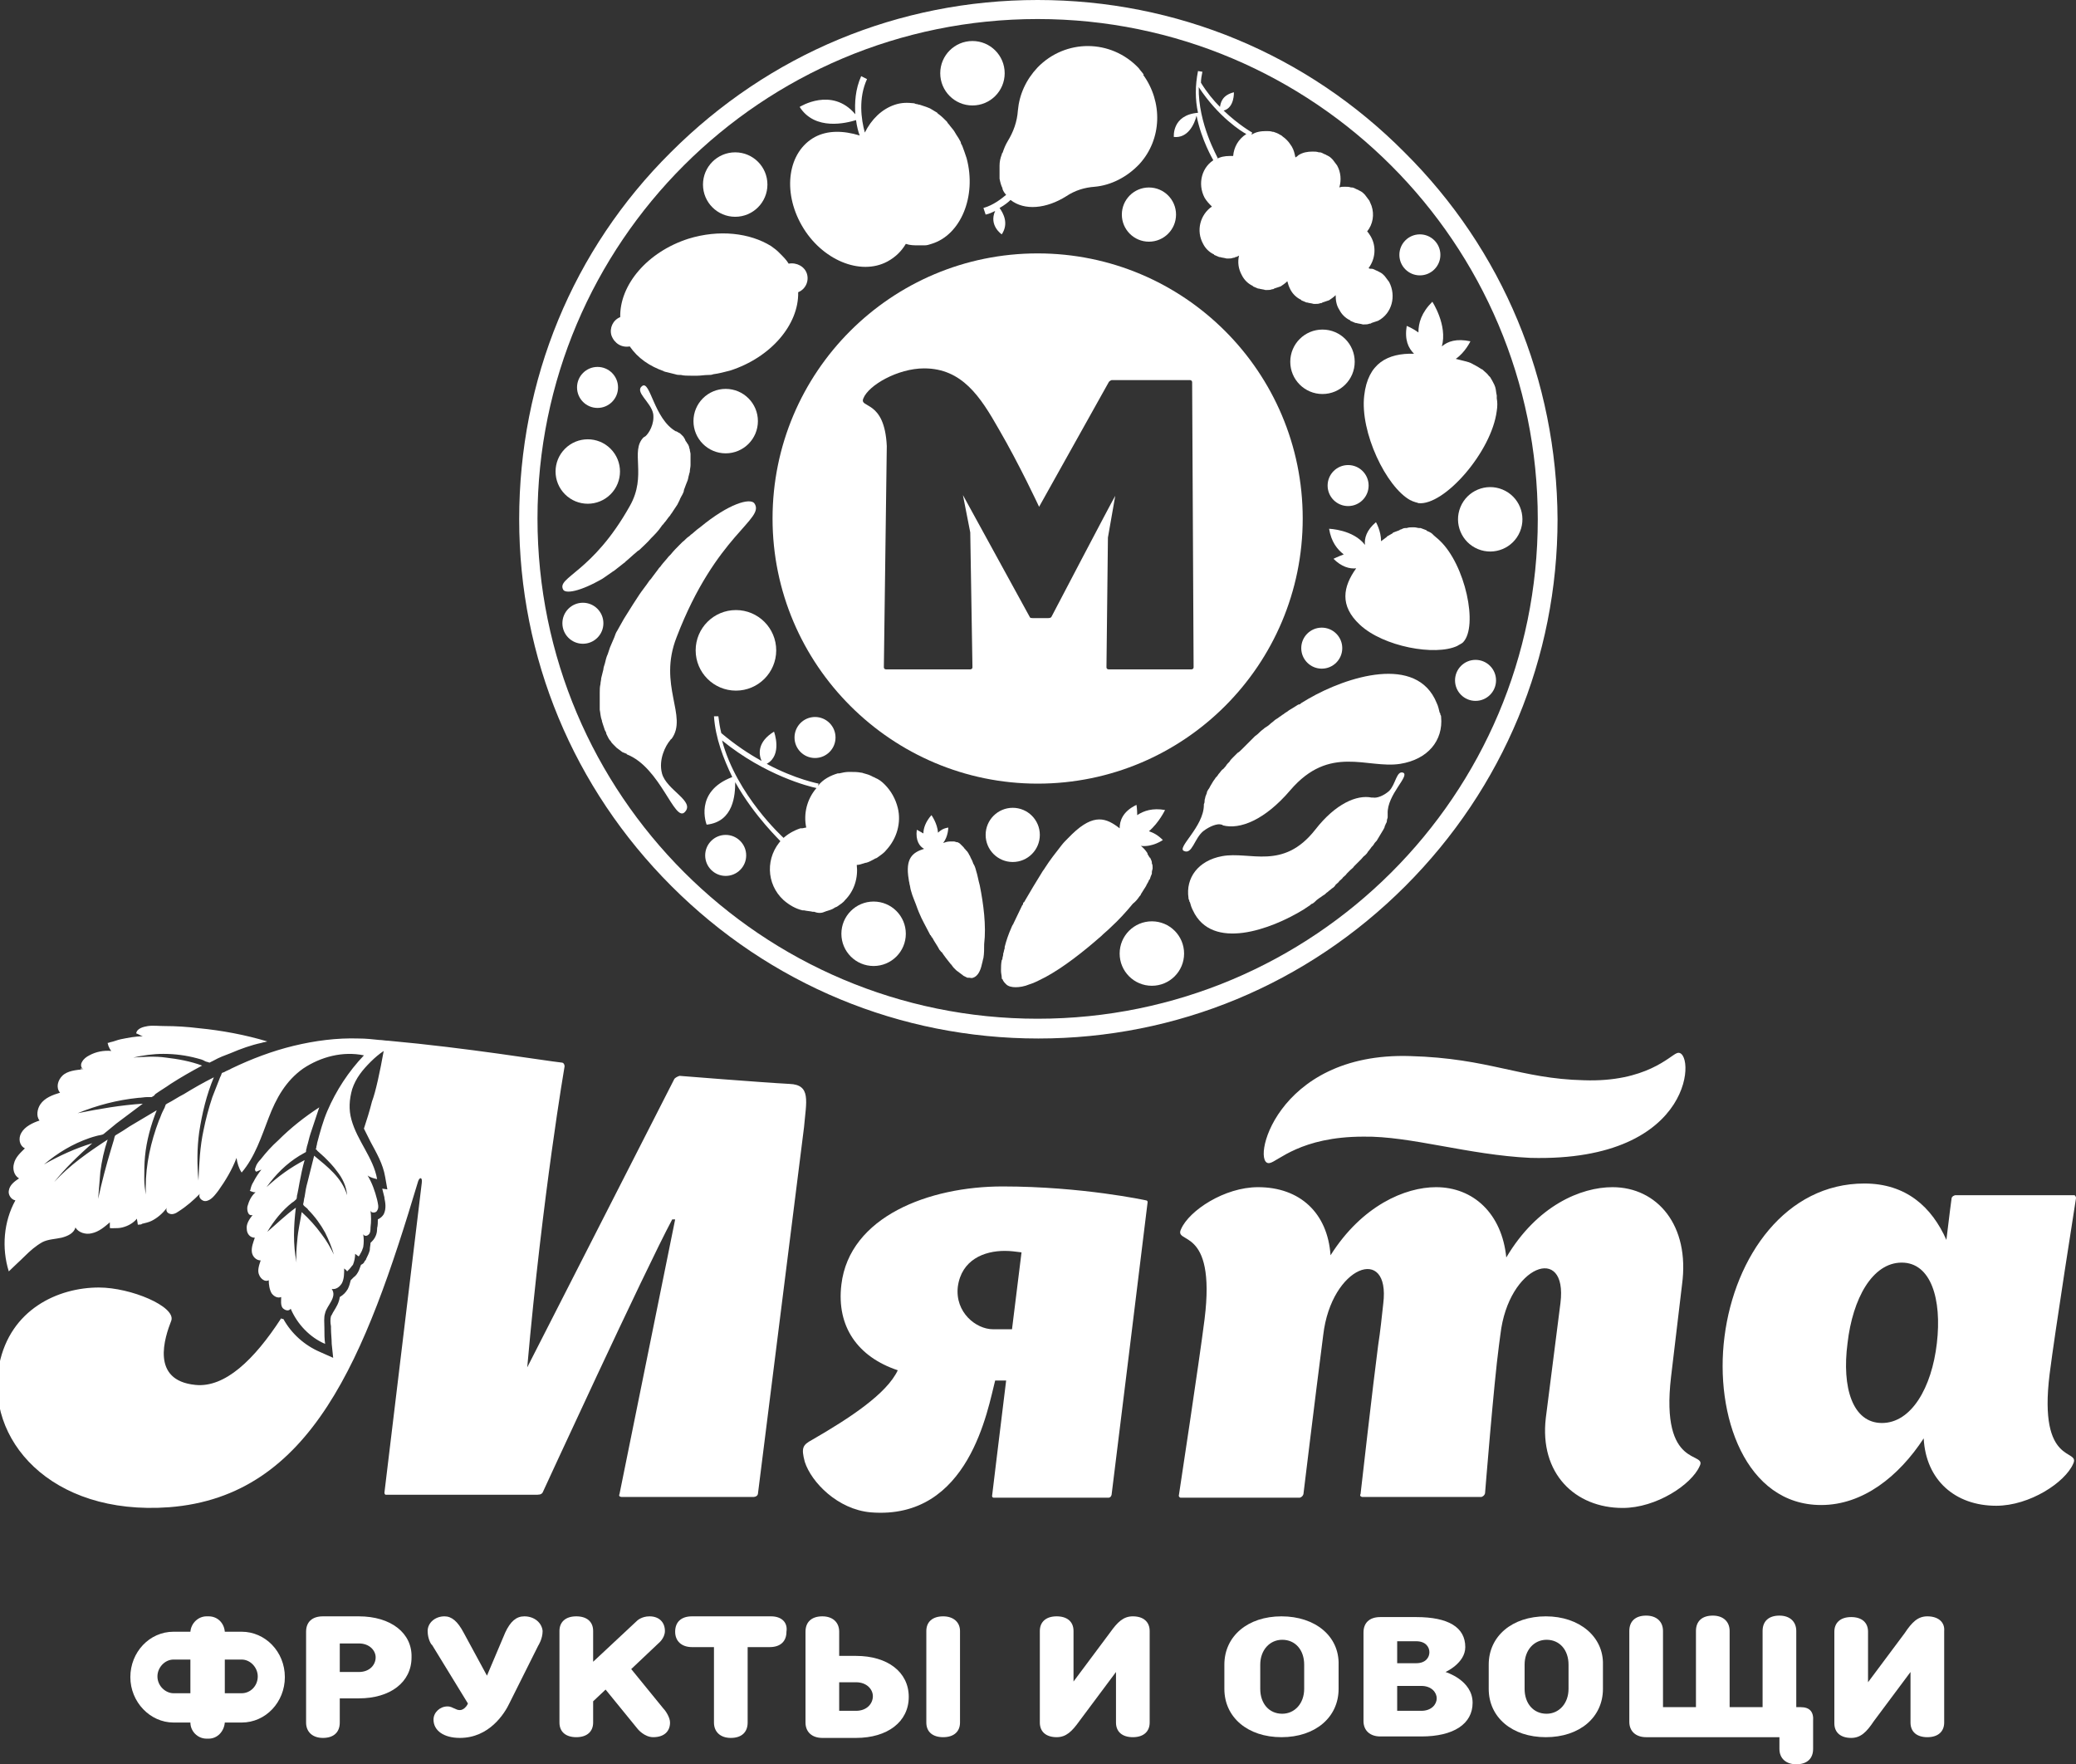 <?xml version="1.0" encoding="UTF-8"?> <!-- Generator: Adobe Illustrator 21.0.0, SVG Export Plug-In . SVG Version: 6.00 Build 0) --> <svg xmlns="http://www.w3.org/2000/svg" xmlns:xlink="http://www.w3.org/1999/xlink" id="Слой_1" x="0px" y="0px" viewBox="0 0 283.5 240.9" style="enable-background:new 0 0 283.5 240.9;" xml:space="preserve"><rect x="0" y="0" width="283.5" height="240.9" fill="#333333" stroke="none"/> <style type="text/css"> .st0{fill:#FFFFFF;} </style> <g> <g> <path class="st0" d="M11.6,146C11,145.7,10.6,146.1,11.6,146L11.6,146z"></path> <path class="st0" d="M156.5,163.9c0,0-8.7-1.9-19.6-1.9c-10,0-20.9,4.1-22,13.4c-0.7,5.8,2.3,9.9,7.7,11.7 c-1.5,3.2-6.5,6.5-11.7,9.5c-1.3,0.7-1.5,1.1-1,3c0.9,2.8,4.5,6.5,9,6.9c13.5,1.1,16-14.2,17-18h1.5c-1,8.1-1.9,15.6-1.9,15.6 c-0.1,0.4,0.2,0.4,0.2,0.4h15.7c0,0,0.3,0,0.4-0.4c0,0,4.7-38,4.9-39.8C156.8,163.9,156.5,163.9,156.5,163.9z M138.2,181.5h-2.6 c-2.3,0-5.2-2.3-4.8-5.8c0.5-3.7,3.6-4.9,6.4-4.9c0.9,0,1.4,0.1,2.3,0.2L138.2,181.5z"></path> <path class="st0" d="M173.4,158.8c1.1-0.2,4.2-3.6,12.8-3.6c6.4-0.1,14.3,2.5,22.8,2.9c23,0.6,22.5-15.3,20-14.3 c-0.9,0.3-4.2,4-12.7,3.7c-8.7-0.2-12.9-3-23.7-3.3C174,143.6,170.7,159.4,173.4,158.8z"></path> <path class="st0" d="M228.2,188l1.5-12.6c1.1-8.1-3.4-13.3-9.5-13.3c-4.3,0-10.3,2.5-14.5,9.6c-0.6-6-4.5-9.6-9.6-9.6 c-4.2,0-10.1,2.5-14.4,9.3c-0.4-5.8-4.2-9.3-9.9-9.3c-4.6,0-9.4,3.2-10.5,5.7c-1.1,2.2,4.8-0.6,3.2,12.3c-0.7,5.6-3.5,24-3.5,24 c-0.1,0.3,0.2,0.4,0.2,0.4h16.3c0,0,0.4-0.1,0.5-0.5c0,0,1.5-12.4,2.7-21.7c1.1-9.5,9.2-12.4,8.2-4.3c-0.2,1.8-0.4,3.8-0.7,5.7 c-0.7,5.3-2.4,20.3-2.4,20.3c-0.2,0.3,0.2,0.4,0.2,0.4h16.3c0,0,0.4-0.1,0.5-0.5c0,0,1.2-15,1.9-20.2l0.2-1.5 c1.1-9.5,9.2-12.4,8.2-4.3l-2,15.7c-0.9,7.6,4,12.3,10.5,12.3c4.6,0,9.4-3.2,10.5-5.7C233.2,198.1,226.7,200.8,228.2,188z"></path> <path class="st0" d="M279.9,187.6c0.7-5.6,3.6-24,3.6-24c0-0.3-0.2-0.4-0.2-0.4h-16.3c0,0-0.5,0.1-0.5,0.5c0,0-0.3,2.2-0.7,5.6 c-2-4.5-5.5-7.7-11.2-7.7c-10.7,0-17.7,9.9-19.1,20.9c-1.4,10.8,2.9,23,13.2,23c5.7,0,10.6-3.9,14-9.1c0.3,5.7,4.3,9.2,9.9,9.2 c4.6,0,9.4-3.2,10.5-5.7C284.2,197.7,278.3,200.4,279.9,187.6z M264.5,183.4c-0.7,6.1-3.5,10.9-7.5,10.9s-5.5-4.8-4.7-10.9 c0.7-6.1,3.4-11,7.4-11S265.2,177.4,264.5,183.4z"></path> <path class="st0" d="M107.8,148c-3.8-0.2-15-1.1-15-1.1s-0.4,0.1-0.7,0.4l-20.1,39.4c2.1-23.7,5.1-41.1,5.1-41.1s0-0.4-0.3-0.5 c-2.7-0.3-12.8-2-23.8-3c0,0,0,0,0,0c-0.4,0-0.8-0.1-1.2-0.1c-0.9-0.1-1.9-0.2-2.8-0.2c-3-0.1-6,0.3-8.9,1 c-2.9,0.7-5.8,1.8-8.5,3.1c-0.3,0.2-0.7,0.3-1,0.5c-0.1,0-0.2,0.1-0.3,0.1c0,0.1-0.1,0.2-0.1,0.3c-0.1,0.2-0.2,0.4-0.3,0.7 c-0.3,0.8-0.6,1.5-0.9,2.3c-0.5,1.5-0.9,3-1.2,4.5c-0.5,2.3-0.6,4.6-0.7,6.9c-0.2-2.2-0.2-4.4,0.1-6.6c0.4-2.6,1-5.1,2-7.5 c-1.4,0.7-2.8,1.5-4.1,2.3c-0.8,0.4-1.5,0.9-2.3,1.3c-0.1,0.1-0.2,0.1-0.2,0.2c0,0.1-0.1,0.2-0.1,0.3c-0.1,0.2-0.2,0.4-0.3,0.6 c-0.2,0.4-0.3,0.8-0.5,1.2c-1.1,2.9-1.8,6-1.8,9.1c0,0.3,0,0.7,0,1c-0.1-0.7-0.2-1.4-0.2-2.1c0-1,0-2.1,0.1-3.1 c0.2-2.1,0.8-4.3,1.6-6.3c-1.2,0.7-2.5,1.5-3.7,2.2c-0.6,0.4-1.2,0.8-1.9,1.2c-0.2,0.1-0.2,0.6-0.3,0.8c-0.1,0.3-0.2,0.7-0.3,1 c-0.7,2.3-1.3,4.6-1.8,6.9c0.1-1.2,0.2-2.4,0.3-3.7c0.2-1.5,0.5-2.9,1-4.4c-2.6,1.7-5.2,3.5-7.3,5.8c1.5-1.9,3.3-3.6,5.2-5.3 c-2.3,0.7-4.5,1.7-6.6,2.9c1.9-1.6,3.9-2.8,6.2-3.6c0.3-0.1,0.6-0.2,1-0.3c0.3-0.1,0.8-0.1,1-0.3c0.6-0.5,1.1-0.9,1.7-1.4 c1.2-0.9,2.4-1.8,3.6-2.7c-3,0.2-5.9,0.7-8.9,1.3c2.7-1.1,5.4-1.8,8.3-2.1c0.4,0,0.8-0.1,1.2-0.1c0.2,0,0.4,0,0.6,0 c0.2-0.1,0.4-0.2,0.5-0.4c0.7-0.5,1.4-0.9,2.1-1.4c1.4-0.9,2.8-1.7,4.3-2.5c-1.6-0.6-3.3-0.9-5-1.1c-1.4-0.2-2.9-0.1-4.4,0 c1.3-0.3,2.7-0.5,4.1-0.5c1.6,0,3.1,0.2,4.6,0.6c0.4,0.1,0.8,0.2,1.1,0.4c0.2,0.1,0.4,0.1,0.6,0.2c0.2-0.1,0.4-0.2,0.6-0.3 c0.7-0.4,1.5-0.7,2.3-1c1.4-0.6,2.8-1.1,4.2-1.4c0.3-0.1,0.5-0.1,0.8-0.2c-3-0.9-6.2-1.5-9.3-1.8c-1.6-0.2-3.2-0.3-4.7-0.3 c-0.8,0-1.6-0.1-2.3,0c-0.6,0.1-1.5,0.3-1.6,1c0.3,0.1,0.6,0.3,0.9,0.4c-1,0-2,0.2-3,0.4c-0.5,0.1-0.9,0.3-1.4,0.4 c-0.1,0-0.2,0.1-0.4,0.1c0,0.1,0.1,0.3,0.1,0.4c0.1,0.2,0.2,0.5,0.4,0.7c-1-0.1-2.1,0.1-3,0.6c-0.4,0.2-0.8,0.5-1,0.9 c-0.2,0.3-0.2,0.8,0.2,1c-1,0.1-2.2,0.2-2.9,0.9c-0.6,0.6-0.9,1.6-0.3,2.3c-1,0.3-2.1,0.7-2.7,1.6c-0.4,0.6-0.6,1.6-0.1,2.2 c-0.9,0.3-2,0.8-2.5,1.7c-0.4,0.7-0.3,1.7,0.5,2.1c-0.6,0.6-1.3,1.2-1.5,2.1c-0.2,0.7,0,1.6,0.7,2c-0.6,0.4-1.3,0.9-1.4,1.7 c-0.1,0.5,0.3,1.2,0.9,1.3c-1.6,2.9-1.9,6.5-0.9,9.7c0.7-0.7,1.5-1.4,2.2-2.1c0.7-0.7,1.5-1.4,2.4-1.9c0.8-0.4,1.7-0.4,2.6-0.6 c0.8-0.2,1.7-0.6,1.9-1.4c0.4,0.7,1.4,1,2.2,0.8c1-0.2,1.8-0.9,2.5-1.5c0,0.2,0,0.5,0,0.7c0,0.1,0,0.1,0.2,0.1c0.1,0,0.2,0,0.3,0 c0.4,0,0.8,0,1.2-0.1c0.8-0.2,1.5-0.6,2-1.2c0,0.2,0.1,0.5,0.1,0.7c0,0.2,0.1,0.1,0.3,0.1c0.1,0,0.2,0,0.3-0.1 c0.4-0.1,0.9-0.2,1.3-0.4c0.8-0.4,1.5-1,2.1-1.8c-0.2,0.3,0,0.7,0.3,0.8c0.4,0.2,0.9,0,1.3-0.3c1.1-0.7,2-1.5,2.9-2.4 c-0.3,0.5,0.3,1,0.7,1c0.8,0,1.4-0.9,1.8-1.4c1-1.4,1.9-2.9,2.5-4.5c0.1,0.7,0.3,1.4,0.7,2c1.8-2.1,2.7-4.9,3.7-7.5 c1-2.6,2.3-5,4.7-6.7c2.4-1.6,5.4-2.4,8.3-1.8c-2.1,2.2-3.8,4.8-5,7.6c-0.6,1.4-1,2.9-1.4,4.4c0,0.2-0.1,0.4-0.1,0.5 c0,0.1,0,0.2-0.1,0.3c0.1,0.1,0.2,0.1,0.2,0.2c0.3,0.3,0.7,0.6,1,0.9c0.6,0.6,1.2,1.2,1.7,1.9c0.8,1,1.3,2.1,1.4,3.3 c-0.7-2.4-2.7-3.9-4.5-5.4c-0.3,1.2-0.6,2.4-0.9,3.6c-0.2,0.7-0.3,1.3-0.4,2c-0.1,0.3-0.1,0.7-0.2,1c0,0.2,0.2,0.3,0.3,0.4 c0.1,0.1,0.3,0.2,0.4,0.4c0.9,0.9,1.7,2,2.3,3.1c0.5,1,0.9,2,1.2,3c-0.5-1-1-1.9-1.7-2.8c-0.8-1.1-1.7-2.1-2.7-3 c-0.2,1.3-0.5,2.5-0.6,3.8c-0.1,1-0.2,2.1-0.1,3.1c-0.5-2.5-0.4-5-0.1-7.5c-1.4,1-2.6,2.2-3.9,3.3c0.9-1.5,2-2.9,3.4-4 c0.2-0.1,0.4-0.3,0.5-0.4c0.2-0.1,0.1-0.5,0.2-0.7c0.1-0.5,0.2-1,0.3-1.6c0.2-1,0.4-2.1,0.7-3.1c-1.9,1-3.6,2.2-5.2,3.7 c1.2-1.7,2.7-3.2,4.5-4.3c0.2-0.1,0.5-0.3,0.7-0.4c0.2-0.1,0.2-0.1,0.2-0.3c0-0.2,0.1-0.3,0.1-0.5c0.2-0.6,0.3-1.2,0.5-1.8 c0.4-1.2,0.8-2.4,1.2-3.6c-2,1.3-3.9,2.8-5.6,4.5c-0.9,0.8-1.7,1.7-2.4,2.6c-0.3,0.3-0.6,0.7-0.7,1.1c-0.1,0.2-0.1,0.4,0,0.5 c0.1,0.1,0.1,0.1,0.3,0c0.2-0.1,0.3-0.1,0.5-0.2c-0.4,0.5-0.8,1.1-1.1,1.7c-0.2,0.3-0.3,0.6-0.4,1c0,0.1,0,0.1-0.1,0.2 c0.1,0,0.2,0.1,0.3,0.1c0.2,0.1,0.4,0.1,0.5,0.1c-0.6,0.5-0.9,1.2-1.1,1.9c-0.1,0.4,0,1.4,0.7,1.2c-0.4,0.5-0.9,1.2-0.8,1.9 c0,0.6,0.4,1.2,1.1,1.2c-0.2,0.6-0.5,1.3-0.4,2c0.1,0.6,0.6,1.1,1.2,1.1c-0.2,0.6-0.5,1.4-0.2,2c0.2,0.5,0.8,1,1.3,0.7 c0,0.6,0.1,1.3,0.4,1.8c0.3,0.4,0.8,0.7,1.3,0.5c0,0.5-0.1,1.1,0.2,1.5c0.3,0.3,0.8,0.5,1.1,0.1c0.9,2.1,2.6,3.9,4.7,4.8 c-0.1-0.7-0.1-1.4-0.1-2.2c0-0.7-0.1-1.4,0.1-2c0.2-1,1.7-2.2,0.9-3.3c0.6,0.1,1.1-0.3,1.4-0.8c0.3-0.6,0.3-1.3,0.3-2 c0.1,0.1,0.3,0.2,0.4,0.4c0.1-0.1,0.2-0.2,0.3-0.3c0.2-0.2,0.3-0.4,0.5-0.6c0.2-0.5,0.3-1,0.3-1.5c0.1,0.1,0.3,0.2,0.4,0.3 c0.1,0.1,0.1,0,0.2-0.1c0-0.1,0.1-0.1,0.1-0.2c0.2-0.3,0.3-0.6,0.4-0.9c0.1-0.6,0.1-1.2,0-1.8c0.1,0.3,0.5,0.3,0.7,0.1 c0.3-0.2,0.3-0.7,0.3-1c0.1-0.8,0.1-1.5,0-2.3c0.1,0.4,0.8,0.3,0.9,0c0.3-0.4,0.1-1,0-1.5c-0.3-1.2-0.7-2.3-1.3-3.3 c0.4,0.3,0.9,0.4,1.3,0.5c-0.5-2.9-2.7-5.2-3.5-8.1c-0.4-1.4-0.3-2.8,0.1-4.2c0.5-1.5,1.4-2.6,2.5-3.7c0.6-0.6,1.2-1.1,1.8-1.5 c-0.5,2.8-1.1,5.6-1.6,6.9c-0.3,1.2-0.7,2.5-1.1,3.7c0.3,0.6,0.6,1.2,0.9,1.8c0.8,1.5,1.7,3,2,4.8l0.3,1.7l-0.7-0.1 c0.1,0.4,0.2,0.8,0.3,1.2l0,0.1c0.1,0.5,0.3,1.4-0.1,2.2c-0.2,0.3-0.4,0.5-0.8,0.7c0,0.4,0,0.8-0.1,1.2l0,0.1 c0,0.4-0.1,1.1-0.7,1.7c-0.1,0.1-0.1,0.1-0.2,0.2c0,0.3-0.1,0.6-0.1,1c-0.1,0.4-0.3,0.8-0.5,1.2c0,0.1-0.1,0.2-0.2,0.3 c-0.1,0.3-0.3,0.4-0.5,0.5c-0.1,0.3-0.2,0.5-0.3,0.8c-0.2,0.4-0.4,0.7-0.7,0.9c-0.1,0.1-0.3,0.3-0.4,0.4c-0.1,0.4-0.2,0.8-0.4,1.2 c-0.3,0.5-0.6,0.8-1.1,1.1c-0.1,0.8-0.5,1.4-0.8,1.9c-0.2,0.3-0.3,0.6-0.4,0.7c-0.1,0.4-0.1,0.9,0,1.4l0,0.3 c0,0.7,0.1,1.4,0.1,2.1l0.2,1.9l-1.8-0.8c-2.1-0.9-3.9-2.5-5-4.5c-0.1,0-0.2,0-0.3-0.1c-3.7,5.7-7.7,9.5-11.7,9.1 c-6.2-0.6-4.2-6.5-3.3-8.8c0.6-1.9-5.5-4.5-9.9-4.5c-5.6,0-12.1,3-13.6,10.5c-2,10.1,6.9,20.7,23.2,19.5 c19.5-1.5,26.8-20.5,34-44.5c0.2-0.6,0.6-0.6,0.5,0.2l-5.1,42.3c0,0,0,0.3,0.2,0.3H73c0.6,0,0.9,0,1.1-0.3 c0,0,13.9-30.2,17.7-37.3h0.4L84.6,204c-0.2,0.4,0.3,0.4,0.3,0.4h18c0,0,0.5,0,0.6-0.4l6.3-50.1 C110.1,150.4,110.8,148.1,107.8,148z"></path> </g> <g> <path class="st0" d="M155.6,122.4c0.1-0.1,0.2-0.2,0.2-0.3c0.2-0.3,0.3-0.5,0.5-0.8c0.1-0.1,0.1-0.2,0.2-0.3 c0.1-0.3,0.3-0.5,0.4-0.8c0,0,0-0.1,0.1-0.1c0.1-0.3,0.2-0.6,0.3-0.8c0-0.1,0-0.1,0-0.2c0-0.2,0.1-0.4,0.1-0.5c0-0.1,0-0.1,0-0.2 c0-0.2,0-0.3-0.1-0.5c0,0,0-0.1,0-0.1c0-0.2-0.1-0.4-0.2-0.6c0,0,0-0.1-0.1-0.1c-0.1-0.2-0.2-0.3-0.3-0.5c0,0,0,0,0-0.1 c0,0,0,0,0,0c-0.2-0.3-0.5-0.7-0.9-1c1.6,0.2,3-0.8,3-0.8c-0.7-0.7-1.3-1-1.9-1.2c1.4-1.2,2.2-2.9,2.2-2.9 c-1.7-0.3-2.9,0.1-3.8,0.7c0-0.8-0.1-1.4-0.1-1.4c-1.9,0.9-2.3,2.2-2.3,3.2c-1.8-1.4-3.5-2.1-6.5,0.8c0,0,0,0,0,0 c-0.2,0.2-0.4,0.4-0.6,0.6l0,0c-0.3,0.3-0.6,0.6-0.9,1c-0.7,0.9-1.5,1.9-2.2,3c0,0,0,0,0,0c-0.1,0.2-0.3,0.4-0.4,0.6l0,0 c-0.8,1.3-1.6,2.6-2.4,4l0,0c0,0,0,0.1-0.1,0.1c-0.1,0.1-0.1,0.2-0.1,0.3c0,0-0.1,0.1-0.1,0.1c0,0,0,0,0,0 c-0.4,0.8-0.8,1.7-1.2,2.5l0,0c0,0,0,0,0,0c0,0.1-0.1,0.1-0.1,0.2c-0.1,0.1-0.1,0.2-0.2,0.4c0,0,0,0,0,0c-0.4,0.9-0.7,1.8-0.9,2.6 c0,0,0,0,0,0c0,0.1,0,0.1,0,0.2c-0.1,0.2-0.1,0.5-0.2,0.7l0,0c0,0,0,0,0,0c0,0,0,0.1,0,0.1c0,0.2-0.1,0.4-0.1,0.5c0,0,0,0,0,0 c0,0,0,0,0,0c0,0.1,0,0.2-0.1,0.3c-0.1,0.5-0.1,0.9-0.1,1.3c0,0.1,0,0.1,0,0.2c0,0.3,0.1,0.6,0.1,0.9c0,0.1,0,0.2,0.1,0.2 c0.1,0.3,0.3,0.5,0.5,0.7c0.3,0.3,0.8,0.4,1.3,0.4s1.2-0.1,1.9-0.4c0.7-0.2,1.4-0.6,2.2-1c2.4-1.3,5.1-3.4,7.6-5.6 c0.4-0.4,0.8-0.7,1.2-1.1c1.2-1.1,2.2-2.2,3.1-3.3C155.1,123.1,155.4,122.7,155.6,122.4z"></path> <path class="st0" d="M133.8,120.9c-0.2-0.7-0.3-1.4-0.5-2c-0.1-0.4-0.2-0.7-0.4-1c0-0.1-0.1-0.2-0.1-0.3c-0.1-0.2-0.2-0.4-0.3-0.6 c0-0.1-0.1-0.2-0.1-0.2c-0.1-0.2-0.2-0.4-0.3-0.5c0,0,0-0.1-0.1-0.1c-0.1-0.2-0.3-0.3-0.4-0.5c0,0-0.1-0.1-0.1-0.1 c-0.1-0.1-0.2-0.2-0.3-0.3c0,0-0.1-0.1-0.1-0.1c-0.1-0.1-0.2-0.1-0.3-0.2c0,0-0.1,0-0.1,0c-0.1,0-0.3-0.1-0.4-0.1c0,0,0,0-0.1,0 c-0.1,0-0.3,0-0.4,0c0,0,0,0-0.1,0l0,0c-0.3,0-0.6,0.1-0.9,0.2c0.7-0.9,0.7-2.1,0.7-2.1c-0.7,0.1-1.1,0.4-1.4,0.7 c-0.1-1.3-0.9-2.4-0.9-2.4c-0.8,0.9-1.1,1.8-1.1,2.5c-0.5-0.3-0.9-0.5-0.9-0.5c-0.2,1.5,0.4,2.3,1,2.6c-1.6,0.5-2.6,1.3-2.1,4.2 c0,0,0,0,0,0c0,0.2,0.1,0.4,0.1,0.6c0,0,0,0,0,0c0.1,0.3,0.1,0.6,0.2,0.9c0.2,0.8,0.6,1.6,0.9,2.5l0,0c0.1,0.2,0.1,0.3,0.2,0.5v0 c0.4,1,1,2,1.5,3l0,0c0,0,0,0.1,0.1,0.1c0,0.1,0.1,0.1,0.1,0.2c0,0,0,0.1,0.1,0.1l0,0c0.3,0.6,0.7,1.1,1,1.7l0,0c0,0,0,0,0,0 c0,0,0.1,0.1,0.1,0.1c0.1,0.1,0.1,0.2,0.2,0.2c0,0,0,0,0,0c0.4,0.6,0.8,1.1,1.2,1.6c0,0,0,0,0,0c0,0,0.1,0.1,0.1,0.1 c0.1,0.1,0.2,0.3,0.3,0.4l0,0c0,0,0,0,0,0c0,0,0,0,0,0c0.1,0.1,0.2,0.2,0.3,0.3c0,0,0,0,0,0c0,0,0,0,0,0c0,0,0.1,0.1,0.1,0.1 c0.3,0.2,0.5,0.4,0.8,0.6c0,0,0.1,0,0.1,0.1c0.2,0.1,0.4,0.2,0.6,0.3c0.1,0,0.1,0,0.2,0c0.2,0,0.4,0.1,0.6,0 c0.6-0.2,1-0.9,1.2-1.9c0.1-0.3,0.1-0.5,0.2-0.8c0.1-0.6,0.1-1.2,0.1-1.9c0,0,0,0,0,0C134.7,126.4,134.3,123.4,133.8,120.9z"></path> <path class="st0" d="M191.8,20.8C178.5,7.4,160.7,0,141.7,0S105,7.4,91.6,20.8C78.2,34.1,70.9,51.9,70.9,70.9 c0,18.9,7.4,36.7,20.8,50.1c13.4,13.4,31.2,20.8,50.1,20.8s36.7-7.4,50.1-20.8c13.4-13.4,20.8-31.2,20.8-50.1 C212.6,51.9,205.2,34.1,191.8,20.8z M141.7,139.1c-37.7,0-68.3-30.6-68.3-68.3S104,2.6,141.7,2.6S210,33.2,210,70.9 S179.4,139.1,141.7,139.1z"></path> <path class="st0" d="M141.7,107c20,0,36.2-16.2,36.2-36.2s-16.2-36.2-36.2-36.2c-20,0-36.2,16.2-36.2,36.2S121.8,107,141.7,107z M117.9,54.4c0.7-1.8,4.7-4.1,8.3-4.1c5.2,0,7.7,3.9,10.2,8.3c2.8,4.8,5.5,10.6,5.5,10.6l9.5-17c0.1-0.2,0.4-0.3,0.4-0.3h10.7 c0,0,0.3,0,0.3,0.3l0.2,38.9c0,0.3-0.3,0.3-0.3,0.3h-11.3c0,0-0.3,0-0.3-0.3l0.2-17.7l1-5.7c-0.7,1.2-8.7,16.5-8.7,16.5 c-0.1,0.2-0.3,0.2-0.7,0.2h-1.5c-0.7,0-0.7,0-0.8-0.2l-9.1-16.6l1,5.1l0.3,18.4c0,0.3-0.3,0.3-0.3,0.3H121c0,0-0.3,0-0.3-0.3 c0,0,0.4-30.2,0.4-30.2C120.8,54.5,117.3,55.8,117.9,54.4z"></path> <path class="st0" d="M111.3,18.7c-3.7,2-4.5,7.4-1.8,12.1c2.7,4.7,8,6.9,11.7,4.9c1.1-0.6,1.9-1.4,2.5-2.4 c0.6,0.2,1.1,0.2,1.7,0.2v0c0.1,0,0.2,0,0.3,0c0.2,0,0.4,0,0.6,0c0.3,0,0.6-0.1,0.9-0.2c4-1.2,6.2-6.5,4.8-11.7 c-0.2-0.6-0.4-1.2-0.6-1.7c-0.1-0.2-0.2-0.3-0.2-0.5c-0.2-0.4-0.4-0.7-0.6-1c-0.1-0.2-0.2-0.3-0.3-0.5c-0.2-0.3-0.5-0.6-0.7-0.9 c-0.1-0.1-0.2-0.2-0.3-0.4c-0.4-0.4-0.7-0.7-1.1-1c-0.1-0.1-0.2-0.1-0.2-0.2c-0.3-0.2-0.7-0.4-1-0.6c-0.2-0.1-0.3-0.1-0.5-0.2 c-0.3-0.1-0.6-0.2-0.9-0.3c-0.2,0-0.3-0.1-0.5-0.1c-0.1,0-0.2-0.1-0.3-0.1c0,0,0,0,0,0c-0.9-0.1-1.7-0.1-2.6,0.2 c-1.8,0.6-3.2,2-4.1,3.8c-0.5-1.8-0.9-4.7,0.3-7.3l-0.8-0.4c-0.8,1.8-0.9,3.6-0.8,5.2c-3.2-3.8-7.6-1-7.6-1 c2.1,3.3,6.4,2.2,7.7,1.8c0.1,0.8,0.3,1.6,0.5,2.1C115.1,17.8,113,17.8,111.3,18.7z"></path> <path class="st0" d="M112.6,124.5c0.1,0,0.2-0.1,0.3-0.1c0.3-0.1,0.7-0.2,1-0.4c0.1-0.1,0.2-0.1,0.4-0.2c0.4-0.3,0.8-0.5,1.1-0.9 c1.3-1.3,1.8-3.1,1.6-4.8c0.3,0,0.6-0.1,0.9-0.2c0.1,0,0.2-0.1,0.4-0.1c0.4-0.1,0.7-0.3,1.1-0.5c0.1-0.1,0.3-0.1,0.4-0.2 c0.4-0.3,0.9-0.6,1.2-1c1.5-1.6,2.1-3.8,1.6-5.8c-0.3-1.2-0.9-2.3-1.8-3.2c-0.4-0.4-0.8-0.7-1.3-0.9c-0.1-0.1-0.3-0.1-0.4-0.2 c-0.4-0.2-0.7-0.3-1.1-0.4c-0.1,0-0.2-0.1-0.4-0.1c-0.5-0.1-1-0.1-1.5-0.1c-0.1,0-0.1,0-0.2,0c-0.4,0-0.9,0.1-1.3,0.2 c-0.1,0-0.1,0-0.2,0c0,0,0,0,0,0c-1,0.3-2,0.8-2.7,1.7l0.1-0.3c0,0-3.2-0.6-7.1-2.7c2.2-1.2,1-4.4,1-4.4c-2.3,1.4-2.1,3.1-1.7,4 c-1.8-1-3.6-2.2-5.5-3.8c-0.2-0.8-0.3-1.5-0.4-2.3l-0.6,0c0.2,3,1.3,5.8,2.5,8.3c-5.3,2-3.5,6.5-3.5,6.5c3.7-0.4,3.9-4.1,3.9-5.8 c2.7,4.8,6.2,8,6.2,8.1l0.4-0.5c-0.1-0.1-6.4-5.8-8.4-13.3c5.9,4.8,11.9,6.3,12.9,6.5c-1.3,1.5-1.8,3.5-1.4,5.4 c-0.2,0-0.4,0.1-0.6,0.1c-0.1,0-0.1,0-0.2,0c0,0,0,0,0,0c-0.9,0.3-1.8,0.8-2.5,1.5c-2.3,2.4-2.2,6.1,0.2,8.3 c0.8,0.7,1.7,1.2,2.6,1.4c0,0,0,0,0,0c0.1,0,0.1,0,0.2,0c0.4,0.1,0.8,0.1,1.2,0.2c0.1,0,0.1,0,0.2,0 C111.7,124.7,112.2,124.7,112.6,124.5z"></path> <path class="st0" d="M163.4,15.8c0.7,3.4,2.2,5.9,2.3,6.1l0.3-0.2c-1.9,1-2.5,3.4-1.5,5.3c0.3,0.5,0.6,0.8,1,1.2 c-1.6,1.1-2.2,3.3-1.2,5.1c0.3,0.6,0.8,1.1,1.4,1.4c0,0,0,0,0,0c0,0,0.1,0,0.1,0.1c0.2,0.1,0.5,0.2,0.7,0.3c0,0,0.1,0,0.1,0 c0.3,0.1,0.6,0.1,0.9,0.2c0.1,0,0.2,0,0.2,0c0.2,0,0.5,0,0.7-0.1c0.1,0,0.2,0,0.3-0.1c0.2,0,0.3-0.1,0.5-0.2 c-0.2,0.9-0.1,1.8,0.4,2.7c0.3,0.6,0.8,1.1,1.4,1.4c0,0,0,0,0,0c0,0,0.1,0,0.1,0.1c0.2,0.1,0.5,0.2,0.7,0.3c0,0,0.1,0,0.1,0 c0.3,0.1,0.6,0.1,0.9,0.2c0.1,0,0.2,0,0.2,0c0.2,0,0.5,0,0.7-0.1c0.1,0,0.2,0,0.3-0.1c0.3-0.1,0.6-0.2,0.9-0.3 c0.3-0.2,0.6-0.4,0.9-0.7c0.1,0.4,0.2,0.7,0.4,1.1c0.3,0.6,0.8,1.1,1.4,1.4c0,0,0,0,0,0c0,0,0.1,0,0.1,0.1 c0.2,0.1,0.5,0.2,0.7,0.3c0,0,0.1,0,0.1,0c0.3,0.1,0.6,0.1,0.9,0.2c0.1,0,0.2,0,0.2,0c0.2,0,0.5,0,0.7-0.1c0.1,0,0.2,0,0.3-0.1 c0.3-0.1,0.6-0.2,0.9-0.3c0.3-0.2,0.6-0.4,0.9-0.7c0,0.7,0.1,1.4,0.5,2c0.3,0.6,0.8,1.1,1.4,1.4c0,0,0,0,0,0c0,0,0.1,0,0.1,0.1 c0.2,0.1,0.5,0.2,0.7,0.3c0,0,0.1,0,0.1,0c0.3,0.1,0.6,0.1,0.9,0.2c0.1,0,0.2,0,0.2,0c0.2,0,0.5,0,0.7-0.1c0.1,0,0.2,0,0.3-0.1 c0.3-0.1,0.6-0.2,0.9-0.3c1.9-1,2.5-3.4,1.5-5.3c-0.2-0.3-0.4-0.5-0.6-0.8c-0.1-0.1-0.1-0.1-0.2-0.2c-0.2-0.2-0.4-0.3-0.6-0.4 c-0.1,0-0.1-0.1-0.2-0.1c-0.3-0.1-0.5-0.3-0.8-0.3c0,0-0.1,0-0.1,0c-0.1,0-0.2,0-0.3-0.1c0.9-1.2,1.1-2.9,0.3-4.3 c-0.2-0.3-0.3-0.5-0.5-0.7c0.8-1,1-2.3,0.6-3.5c-0.1-0.2-0.2-0.5-0.3-0.7c-0.2-0.3-0.4-0.5-0.6-0.8c-0.1-0.1-0.1-0.1-0.2-0.2 c-0.2-0.2-0.4-0.3-0.6-0.4c-0.1,0-0.1-0.1-0.2-0.1c-0.3-0.1-0.5-0.3-0.8-0.3c0,0-0.1,0-0.1,0c-0.3-0.1-0.5-0.1-0.8-0.1 c0,0-0.1,0-0.1,0c0,0,0,0,0,0c-0.2,0-0.5,0-0.7,0.1c0.3-1,0.2-2.1-0.3-3c-0.2-0.3-0.4-0.5-0.6-0.8c-0.1-0.1-0.1-0.1-0.2-0.2 c-0.2-0.2-0.4-0.3-0.6-0.4c-0.1,0-0.1-0.1-0.2-0.1c-0.3-0.1-0.5-0.3-0.8-0.3c0,0-0.1,0-0.1,0c-0.3-0.1-0.5-0.1-0.8-0.1 c0,0-0.1,0-0.1,0c0,0,0,0,0,0c-0.6,0-1.3,0.1-1.9,0.5c-0.1,0.1-0.2,0.2-0.4,0.3c-0.1-0.5-0.2-1-0.5-1.5c-0.2-0.3-0.4-0.6-0.6-0.8 c-0.1-0.1-0.1-0.1-0.2-0.2c-0.2-0.2-0.4-0.3-0.6-0.5c-0.1,0-0.1-0.1-0.2-0.1c-0.3-0.2-0.6-0.3-0.9-0.4c0,0-0.1,0-0.1,0 c-0.3-0.1-0.6-0.1-0.8-0.1c0,0-0.1,0-0.1,0c0,0,0,0,0,0c-0.7,0-1.4,0.1-2,0.5v0l0.1-0.3c0,0-1.8-1-3.9-3c1.5-0.4,1.4-2.5,1.4-2.5 c-1.6,0.4-1.8,1.4-1.9,2c-0.9-0.9-1.8-2-2.6-3.3c0-0.5,0.1-1,0.2-1.5l-0.6-0.1c-0.4,2-0.4,3.9,0,5.7c-3.6,0.3-3.3,3.3-3.3,3.3 C162.2,18.9,163.1,17,163.4,15.8z M179.6,28.2C179.6,28.2,179.6,28.2,179.6,28.2C179.6,28.2,179.6,28.2,179.6,28.2 C179.7,28.2,179.7,28.2,179.6,28.2C179.7,28.2,179.7,28.2,179.6,28.2z M170.2,18.3c-1.1,0.7-1.7,1.8-1.8,3c-0.1,0-0.3,0-0.4,0 c0,0-0.1,0-0.1,0c0,0,0,0,0,0c-0.6,0-1.3,0.1-1.9,0.5l0.3-0.2c0-0.1-2.7-4.7-2.6-9.7C166.4,16,169.6,18,170.2,18.3z"></path> <path class="st0" d="M136.8,21.1c-0.2,0.5-0.3,1-0.3,1.5c0,0.1,0,0.2,0,0.3c0,0.5,0,0.9,0,1.3c0,0.1,0,0.1,0,0.2 c0.1,0.5,0.2,0.9,0.4,1.3c0,0,0,0.1,0,0.1c0,0,0,0,0,0c0.1,0.3,0.3,0.6,0.5,0.8c-0.6,0.5-1.7,1.4-3.1,1.8l0.3,0.9 c0.5-0.1,0.9-0.3,1.3-0.5c-0.9,2,0.9,3.2,0.9,3.2c1-1.5,0.2-2.9-0.3-3.6c0.7-0.4,1.2-0.8,1.5-1.1c1.9,1.5,4.9,1.2,7.6-0.5 c1.2-0.8,2.5-1.2,3.9-1.3c2.2-0.2,4.4-1.3,6.1-3.1c3.1-3.4,3.2-8.5,0.5-12.2c0,0,0,0,0.1,0c-0.2-0.3-0.5-0.6-0.7-0.9 c-3.8-4-10-4-13.8-0.1c-1.6,1.7-2.5,3.7-2.7,5.9c-0.1,1.5-0.6,2.9-1.4,4.2c-0.3,0.5-0.5,1-0.7,1.6C136.9,20.8,136.8,21,136.8,21.1 z"></path> <path class="st0" d="M186.3,54c-0.6,5,3,12.5,6.3,14.3c0,0,0,0,0,0c0.1,0,0.2,0.1,0.2,0.1c0.1,0,0.2,0.1,0.3,0.1 c0.2,0.1,0.4,0.1,0.6,0.2c3.5,0.4,10-7,10.7-12.6c0.1-0.6,0.1-1.2,0-1.7c0-0.2,0-0.3,0-0.4c-0.1-0.4-0.1-0.8-0.2-1.1 c0-0.1-0.1-0.2-0.1-0.3c-0.2-0.4-0.4-0.8-0.6-1.1c-0.1-0.1-0.1-0.1-0.2-0.2c-0.2-0.3-0.5-0.5-0.7-0.7c-0.1-0.1-0.2-0.2-0.3-0.2 c-0.3-0.2-0.6-0.4-1-0.6c-0.1,0-0.1-0.1-0.2-0.1c-0.3-0.2-0.7-0.3-1.1-0.4c0,0,0,0,0,0c-0.4-0.1-0.8-0.2-1.2-0.3 c1.3-0.9,2-2.4,2-2.4c-1.9-0.4-3.1,0-3.9,0.7c0.8-2.9-1.3-6.1-1.3-6.1c-1.5,1.5-1.9,2.9-1.9,4.2c-0.8-0.6-1.6-0.9-1.6-0.9 c-0.3,1.9,0.2,3,1,3.8C189.5,48.2,186.8,49.6,186.3,54z"></path> <path class="st0" d="M199,88.2c0.3-0.2,0.6-0.3,0.8-0.5c2.1-2.2,0.3-10.6-3.2-13.9c-0.3-0.3-0.6-0.5-0.8-0.7 c-0.1-0.1-0.1-0.1-0.2-0.2c-0.2-0.2-0.5-0.3-0.7-0.4c0,0-0.1,0-0.1-0.1c-0.3-0.1-0.5-0.2-0.8-0.3c-0.1,0-0.1,0-0.2,0 c-0.2,0-0.4-0.1-0.7-0.1c-0.1,0-0.1,0-0.2,0c-0.3,0-0.5,0-0.8,0.1c-0.1,0-0.1,0-0.2,0c-0.2,0-0.4,0.1-0.6,0.2 c-0.1,0-0.1,0-0.2,0.1c-0.3,0.1-0.5,0.2-0.8,0.3c0,0-0.1,0-0.1,0.1c-0.2,0.1-0.5,0.3-0.7,0.4c0,0-0.1,0-0.1,0.1l0,0 c-0.3,0.2-0.5,0.4-0.8,0.6c0-1.4-0.7-2.6-0.7-2.6c-1.3,1.1-1.6,2.2-1.5,3.1c-1.6-2.1-4.9-2.2-4.9-2.2c0.3,1.8,1.1,2.8,2,3.5 c-0.8,0.3-1.4,0.6-1.4,0.6c1.1,1.1,2.2,1.4,3.1,1.3c-1.8,2.5-2.3,5.1,0.5,7.7C188.9,88.3,196,89.6,199,88.2 C199,88.3,199,88.3,199,88.2C199,88.3,199,88.3,199,88.2z"></path> <path class="st0" d="M90.4,105.6c-0.5-1.9,0.5-3.8,1.1-4.5c0.1-0.1,0.1-0.2,0.2-0.2c0,0,0,0,0,0c2.3-3.1-1.9-7.3,0.7-13.9 c5.4-14.1,12.2-16.1,10.6-18.3c-0.6-0.7-3.4,0-7.4,3.3c0,0,0,0,0,0c0,0,0,0,0,0c-0.1,0.1-0.3,0.2-0.4,0.3 c-0.2,0.2-0.5,0.4-0.7,0.6c-0.2,0.1-0.3,0.3-0.5,0.4c-0.3,0.2-0.5,0.5-0.8,0.7c-0.1,0.1-0.3,0.3-0.4,0.4c-0.4,0.4-0.8,0.8-1.2,1.3 c-0.1,0.1-0.2,0.2-0.3,0.3c-0.3,0.4-0.7,0.8-1,1.2c-0.1,0.2-0.3,0.3-0.4,0.5c-0.3,0.4-0.6,0.8-0.9,1.2c-0.1,0.2-0.3,0.3-0.4,0.5 c-0.4,0.6-0.9,1.2-1.3,1.8c-0.6,0.9-1.1,1.7-1.6,2.5c-0.2,0.3-0.3,0.5-0.5,0.8c-0.3,0.5-0.6,1.1-0.9,1.6c-0.2,0.3-0.3,0.6-0.4,0.9 c-0.2,0.5-0.4,0.9-0.6,1.4c-0.1,0.3-0.2,0.6-0.3,0.9c-0.2,0.4-0.3,0.9-0.4,1.3c-0.1,0.3-0.2,0.6-0.2,0.8c-0.1,0.4-0.2,0.8-0.3,1.2 c0,0.3-0.1,0.5-0.1,0.8c-0.1,0.4-0.1,0.8-0.1,1.2c0,0.2,0,0.4,0,0.7c0,0.4,0,0.8,0,1.2c0,0.1,0,0.3,0,0.4c0.1,0.5,0.1,1,0.3,1.5 c0,0.2,0.1,0.3,0.1,0.4c0.1,0.3,0.2,0.6,0.3,0.9c0.1,0.2,0.2,0.3,0.2,0.5c0.1,0.2,0.2,0.4,0.3,0.6c0.1,0.2,0.2,0.3,0.3,0.4 c0.1,0.2,0.2,0.3,0.4,0.5c0.1,0.1,0.2,0.2,0.4,0.4c0.1,0.1,0.3,0.2,0.4,0.3c0.1,0.1,0.3,0.2,0.4,0.3c0.2,0.1,0.3,0.1,0.5,0.2 c0,0,0.1,0,0.1,0.1c0,0,0,0,0,0c4.6,1.8,6.5,9.3,7.9,7.9C95,109.4,91,107.9,90.4,105.6z"></path> <path class="st0" d="M94.3,62.3c0-0.1,0-0.2,0-0.3c0-0.2-0.1-0.4-0.1-0.6c0-0.1-0.1-0.2-0.1-0.4c-0.1-0.2-0.1-0.3-0.2-0.4 c-0.1-0.1-0.1-0.2-0.2-0.3c-0.1-0.1-0.1-0.2-0.2-0.4c-0.1-0.1-0.1-0.2-0.2-0.3c-0.1-0.1-0.2-0.2-0.3-0.3c-0.1-0.1-0.2-0.2-0.3-0.2 c-0.1-0.1-0.2-0.1-0.3-0.2c0,0,0,0-0.1,0c0,0,0,0,0,0c-3-1.7-3.5-7-4.6-6.2c-1.1,0.8,1.2,2.2,1.5,3.8c0.2,1.4-0.6,2.7-1.1,3.1 c-0.1,0-0.1,0.1-0.2,0.1c0,0,0,0,0,0c-1.9,1.9,0.5,5.2-1.9,9.4c-5.1,9.1-10,9.7-9.1,11.4c0.3,0.6,2.3,0.3,5.4-1.5c0,0,0,0,0,0 c0,0,0,0,0,0c0.4-0.3,0.9-0.6,1.3-0.9c0.1-0.1,0.2-0.1,0.3-0.2c0.4-0.3,0.9-0.7,1.4-1.1c0,0,0.1,0,0.1-0.1c0.5-0.4,1-0.9,1.5-1.3 c0.1-0.1,0.2-0.2,0.4-0.3c0.5-0.5,1.1-1,1.6-1.6c0.5-0.5,1-1,1.4-1.6c0.1-0.2,0.3-0.3,0.4-0.5c0.3-0.3,0.5-0.7,0.8-1 c0.1-0.2,0.3-0.4,0.4-0.6c0.2-0.3,0.4-0.6,0.6-0.9c0.1-0.2,0.2-0.4,0.3-0.6c0.1-0.3,0.3-0.6,0.4-0.8c0.1-0.2,0.2-0.4,0.2-0.6 c0.1-0.3,0.2-0.5,0.3-0.8c0.1-0.2,0.1-0.3,0.2-0.5c0.1-0.3,0.1-0.5,0.2-0.8c0-0.1,0.1-0.3,0.1-0.4c0-0.3,0.1-0.6,0.1-0.9 c0-0.1,0-0.2,0-0.3C94.3,62.9,94.3,62.6,94.3,62.3z"></path> <path class="st0" d="M189.7,108c-0.8,0.7-1.7,1-2.2,0.9c-0.1,0-0.1,0-0.2,0c0,0,0,0,0,0c-2-0.4-4.9,0.8-7.7,4.4 c-4.4,5.6-8.9,2.9-12.7,3.6c-3.3,0.6-5,3-4.6,5.7c0,0,0,0,0,0c0,0.1,0,0.2,0.1,0.3c0,0.1,0,0.2,0.1,0.3c0.1,0.4,0.2,0.7,0.4,1.1 c2.6,5.6,10.7,2.6,15.1-0.1c0.3-0.2,0.6-0.4,0.9-0.6c0.1-0.1,0.2-0.2,0.3-0.2c0.2-0.1,0.4-0.3,0.6-0.5c0.1-0.1,0.3-0.2,0.4-0.3 c0.2-0.1,0.4-0.3,0.6-0.4c0.2-0.1,0.3-0.3,0.5-0.4c0.2-0.2,0.4-0.3,0.6-0.5c0.2-0.1,0.4-0.3,0.5-0.5c0.2-0.2,0.4-0.3,0.5-0.5 c0.2-0.2,0.4-0.3,0.5-0.5c0.2-0.2,0.4-0.3,0.5-0.5c0.2-0.2,0.3-0.3,0.5-0.5c0.2-0.2,0.4-0.3,0.5-0.5c0.2-0.2,0.3-0.3,0.5-0.5 c0.2-0.2,0.3-0.3,0.5-0.5c0.2-0.2,0.3-0.4,0.5-0.5c0.2-0.2,0.3-0.3,0.4-0.5c0.2-0.2,0.3-0.4,0.4-0.5c0.1-0.2,0.3-0.3,0.4-0.5 c0.1-0.2,0.3-0.4,0.4-0.5c0.1-0.2,0.2-0.3,0.3-0.5c0.1-0.2,0.2-0.3,0.3-0.5c0.1-0.2,0.2-0.3,0.3-0.5c0.1-0.2,0.2-0.3,0.2-0.5 c0.1-0.1,0.1-0.3,0.2-0.4c0.1-0.2,0.1-0.3,0.1-0.4c0-0.1,0.1-0.3,0.1-0.4c0-0.1,0-0.3,0-0.4c0,0,0-0.1,0-0.1c0,0,0,0,0,0 c-0.1-2.6,3.1-5.2,2.1-5.6C190.7,105.2,190.6,107.1,189.7,108z"></path> <path class="st0" d="M196.8,97.9c0-0.1,0-0.2-0.1-0.3c0-0.1,0-0.2-0.1-0.3c-0.1-0.4-0.2-0.9-0.4-1.3c-2.7-6.7-12.3-3.6-17.5-0.6 c-0.3,0.2-0.7,0.4-1,0.6c-0.1,0.1-0.2,0.2-0.4,0.2c-0.3,0.2-0.5,0.3-0.8,0.5c-0.2,0.1-0.3,0.2-0.5,0.3c-0.2,0.2-0.5,0.3-0.7,0.5 c-0.2,0.1-0.4,0.3-0.6,0.4c-0.2,0.2-0.5,0.3-0.7,0.5c-0.2,0.2-0.4,0.3-0.6,0.5c-0.2,0.2-0.4,0.3-0.7,0.5c-0.2,0.2-0.4,0.3-0.6,0.5 c-0.2,0.2-0.4,0.4-0.7,0.6c-0.2,0.2-0.4,0.4-0.6,0.6c-0.2,0.2-0.4,0.4-0.6,0.6c-0.2,0.2-0.4,0.4-0.6,0.6c-0.2,0.2-0.4,0.4-0.6,0.5 c-0.2,0.2-0.4,0.4-0.6,0.6c-0.2,0.2-0.4,0.4-0.5,0.6c-0.2,0.2-0.4,0.4-0.5,0.6c-0.2,0.2-0.3,0.4-0.5,0.5c-0.2,0.2-0.3,0.4-0.5,0.6 c-0.1,0.2-0.3,0.4-0.4,0.5c-0.1,0.2-0.3,0.4-0.4,0.6c-0.1,0.2-0.2,0.3-0.3,0.5c-0.1,0.2-0.2,0.4-0.3,0.5c-0.1,0.2-0.2,0.3-0.2,0.5 c-0.1,0.2-0.1,0.3-0.2,0.5c0,0.2-0.1,0.3-0.1,0.5c0,0.2,0,0.3-0.1,0.5c0,0,0,0.1,0,0.1c0,0,0,0,0,0c0,3-3.8,5.9-2.7,6.3 c1.1,0.5,1.4-1.7,2.6-2.7c0.9-0.7,2-1.1,2.5-0.9c0.1,0,0.1,0,0.2,0.1c0,0,0,0,0,0c2.3,0.6,5.7-0.7,9.2-4.8 c5.4-6.3,10.5-2.9,15-3.6C195,103.7,197.1,101.1,196.8,97.9C196.8,97.9,196.8,97.9,196.8,97.9z"></path> <path class="st0" d="M86,47.3c1.1,1.6,2.7,2.7,4.7,3.4c0,0,0,0-0.1,0c0.1,0,0.3,0.1,0.4,0.1c0.4,0.1,0.8,0.2,1.2,0.3 c0.3,0.1,0.5,0.1,0.8,0.1c0.4,0.1,0.9,0.1,1.4,0.1c0.3,0,0.5,0,0.8,0c0.5,0,1-0.1,1.5-0.1c0.2,0,0.5,0,0.7-0.1 c0.8-0.1,1.5-0.3,2.3-0.5c5.6-1.8,9.4-6.3,9.3-10.7c1-0.4,1.5-1.5,1.2-2.5c-0.3-1-1.4-1.6-2.5-1.4c-0.3-0.5-0.7-0.9-1.1-1.3 c-0.1-0.1-0.2-0.2-0.3-0.3c-0.3-0.3-0.6-0.5-1-0.8c0,0,0,0,0,0c0,0,0,0,0,0c-2.9-1.8-7.1-2.3-11.3-1c-5.6,1.8-9.4,6.3-9.3,10.7 c-1,0.4-1.5,1.5-1.2,2.5C83.9,46.9,84.9,47.5,86,47.3z"></path> <circle class="st0" cx="100.5" cy="88.8" r="5.5"></circle> <circle class="st0" cx="156.9" cy="29.3" r="3.7"></circle> <circle class="st0" cx="180.6" cy="49.4" r="4.4"></circle> <circle class="st0" cx="157.3" cy="130.2" r="4.4"></circle> <circle class="st0" cx="119.3" cy="127.5" r="4.4"></circle> <circle class="st0" cx="201.5" cy="92.9" r="2.8"></circle> <circle class="st0" cx="180.5" cy="88.5" r="2.8"></circle> <circle class="st0" cx="138.3" cy="114" r="3.7"></circle> <circle class="st0" cx="184.1" cy="66.3" r="2.8"></circle> <circle class="st0" cx="193.9" cy="34.8" r="2.8"></circle> <circle class="st0" cx="99.1" cy="57.5" r="4.4"></circle> <circle class="st0" cx="100.4" cy="25.2" r="4.4"></circle> <circle class="st0" cx="132.8" cy="10" r="4.4"></circle> <ellipse transform="matrix(0.381 -0.924 0.924 0.381 60.423 232.022)" class="st0" cx="203.6" cy="70.9" rx="4.4" ry="4.4"></ellipse> <ellipse transform="matrix(0.707 -0.707 0.707 0.707 -22.036 75.624)" class="st0" cx="80.3" cy="64.4" rx="4.4" ry="4.4"></ellipse> <circle class="st0" cx="81.6" cy="52.9" r="2.8"></circle> <circle class="st0" cx="79.6" cy="85.1" r="2.8"></circle> <circle class="st0" cx="111.3" cy="100.7" r="2.8"></circle> <circle class="st0" cx="99.1" cy="116.8" r="2.8"></circle> </g> <g> <path class="st0" d="M49,220.7h-4.9c-1.5,0-2.3,0.8-2.3,2.1v12.4c0,1.3,0.9,2.1,2.3,2.1c1.5,0,2.3-0.8,2.3-2.1v-3.3H49 c4.3,0,7.2-2.2,7.2-5.6C56.3,223,53.4,220.7,49,220.7z M49,228.3h-2.6v-3.9H49c1.5,0,2.3,1,2.3,1.9 C51.3,227.3,50.5,228.3,49,228.3z"></path> <path class="st0" d="M71.6,220.7c-1.1,0-1.9,0.7-2.6,2.2l-2.5,5.9l-3.2-5.9c-0.8-1.5-1.6-2.2-2.6-2.2c-1.3,0-2.3,0.9-2.3,2 c0,1.1,0.5,1.9,0.6,1.9l0,0l4.9,8l-0.1,0.2c-0.1,0.2-0.5,0.7-1,0.7c-0.3,0-0.5-0.1-0.7-0.2c-0.3-0.1-0.5-0.3-1-0.3 c-1,0-1.9,0.8-1.9,1.8c0,1.5,1.4,2.5,3.6,2.5c4,0,6.1-3.3,6.8-4.8l3.9-7.8c0,0,0.6-0.9,0.6-2C74,221.6,73,220.7,71.6,220.7z"></path> <path class="st0" d="M86.2,227.9l3.7-3.5c0,0,0.9-0.7,0.9-1.7c0-1.2-0.8-2-2.1-2c-1.1,0-1.7,0.6-1.7,0.6l-6,5.6v-4.2 c0-1.3-0.9-2-2.3-2c-1.5,0-2.3,0.8-2.3,2v12.5c0,1.3,0.9,2,2.3,2c1.5,0,2.3-0.8,2.3-2v-2.9l1.7-1.6l4.4,5.4c0,0,0.9,1.1,2.1,1.1 c1.5,0,2.3-0.8,2.3-2c0-0.7-0.6-1.6-0.9-1.9L86.2,227.9z"></path> <path class="st0" d="M105.3,220.7H94.5c-1.5,0-2.3,0.8-2.3,2.1c0,1.3,0.9,2.1,2.3,2.1h3v10.3c0,1.3,0.9,2.1,2.3,2.1 c1.5,0,2.3-0.8,2.3-2.1v-10.3h3c1.5,0,2.3-0.8,2.3-2.1C107.6,221.5,106.7,220.7,105.3,220.7z"></path> <path class="st0" d="M116.9,226.1h-2.3v-3.3c0-1.3-0.9-2.1-2.3-2.1c-1.5,0-2.3,0.8-2.3,2.1v12.4c0,1.3,0.9,2.1,2.3,2.1h4.6 c4.3,0,7.2-2.2,7.2-5.6C124.1,228.3,121.2,226.1,116.9,226.1z M116.9,233.6h-2.3v-3.9h2.3c1.5,0,2.3,1,2.3,1.9 C119.2,232.6,118.4,233.6,116.9,233.6z"></path> <path class="st0" d="M128.8,220.7c-1.5,0-2.3,0.8-2.3,2v12.5c0,1.3,0.9,2,2.3,2c1.5,0,2.3-0.8,2.3-2v-12.5 C131.1,221.5,130.2,220.7,128.8,220.7z"></path> <path class="st0" d="M154.7,220.7c-1.3,0-2.1,0.8-3.1,2.2l-5,6.7v-6.9c0-1.3-0.9-2-2.3-2c-1.5,0-2.3,0.8-2.3,2v12.5 c0,1.3,0.9,2,2.3,2c1.3,0,2.1-0.8,3.1-2.2l5-6.7v6.9c0,1.3,0.9,2,2.3,2c1.5,0,2.3-0.8,2.3-2v-12.5 C157,221.5,156.2,220.7,154.7,220.7z"></path> <path class="st0" d="M263.2,220.7c-1.3,0-2.1,0.8-3.1,2.3l-5,6.7v-6.9c0-1.3-0.9-2-2.3-2c-1.5,0-2.3,0.8-2.3,2v12.5 c0,1.3,0.9,2,2.3,2c1.3,0,2.1-0.8,3.1-2.3l5-6.7v6.9c0,1.3,0.9,2,2.3,2c1.5,0,2.3-0.8,2.3-2v-12.5 C265.6,221.5,264.7,220.7,263.2,220.7z"></path> <path class="st0" d="M175,220.7c-4.6,0-7.8,2.7-7.8,6.6v3.3c0,3.9,3.2,6.6,7.8,6.6c4.6,0,7.8-2.7,7.8-6.6v-3.3 C182.9,223.4,179.6,220.7,175,220.7z M178.1,230.6c0,2-1.3,3.4-3,3.4c-1.8,0-3-1.4-3-3.4v-3.3c0-2,1.3-3.4,3-3.4 c1.8,0,3,1.4,3,3.4V230.6z"></path> <path class="st0" d="M197.4,228.3L197.4,228.3c0,0,2.7-1.2,2.7-3.4c0-2.7-2.3-4.1-6.7-4.1h-4.9c-1.5,0-2.3,0.8-2.3,2.1v12.1 c0,1.3,0.9,2.1,2.3,2.1h5.6c4.4,0,7-1.7,7-4.6C201.1,229.4,197.4,228.3,197.4,228.3z M190.8,224.1h2.6c1.3,0,1.8,0.8,1.8,1.5 c0,0.7-0.5,1.5-1.8,1.5h-2.6V224.1z M194.1,233.6h-3.3v-3.4h3.3c1.4,0,2.1,0.9,2.1,1.7S195.5,233.6,194.1,233.6z"></path> <path class="st0" d="M211.1,220.7c-4.6,0-7.8,2.7-7.8,6.6v3.3c0,3.9,3.2,6.6,7.8,6.6c4.6,0,7.8-2.7,7.8-6.6v-3.3 C219,223.5,215.7,220.7,211.1,220.7z M214.2,230.6c0,2-1.3,3.4-3,3.4c-1.8,0-3-1.4-3-3.4v-3.3c0-2,1.3-3.4,3-3.4 c1.8,0,3,1.4,3,3.4V230.6z"></path> <path class="st0" d="M245.9,233.1h-0.6v-10.4c0-1.3-0.9-2.1-2.3-2.1c-1.5,0-2.3,0.8-2.3,2.1v10.4h-4.5v-10.4 c0-1.3-0.9-2.1-2.3-2.1c-1.5,0-2.3,0.8-2.3,2.1v10.4h-4.5v-10.4c0-1.3-0.9-2.1-2.3-2.1c-1.5,0-2.3,0.8-2.3,2.1v12.4 c0,1.3,0.9,2.1,2.3,2.1H243v1.6c0,1.3,0.9,2.1,2.3,2.1c1.5,0,2.3-0.8,2.3-2.1V235C247.7,233.7,247.1,233.1,245.9,233.1z"></path> <path class="st0" d="M33,222.8h-2.3c-0.1-1.2-1-2.1-2.2-2.1h-0.3c-1.1,0-2.1,0.9-2.2,2.1h-2.3c-3.3,0-5.9,2.8-5.9,6.2 c0,3.4,2.7,6.2,5.9,6.2h2.3c0,1.2,1,2.2,2.2,2.2h0.3c1.2,0,2.1-1,2.2-2.2H33c3.3,0,5.9-2.8,5.9-6.2 C38.9,225.5,36.2,222.8,33,222.8z M21.5,228.9c0-1.2,1-2.3,2.2-2.3H26v4.6h-2.3C22.6,231.2,21.5,230.2,21.5,228.9z M33,231.2h-2.3 v-4.6H33c1.2,0,2.2,1.1,2.2,2.3C35.2,230.2,34.2,231.2,33,231.2z"></path> </g> </g> </svg> 